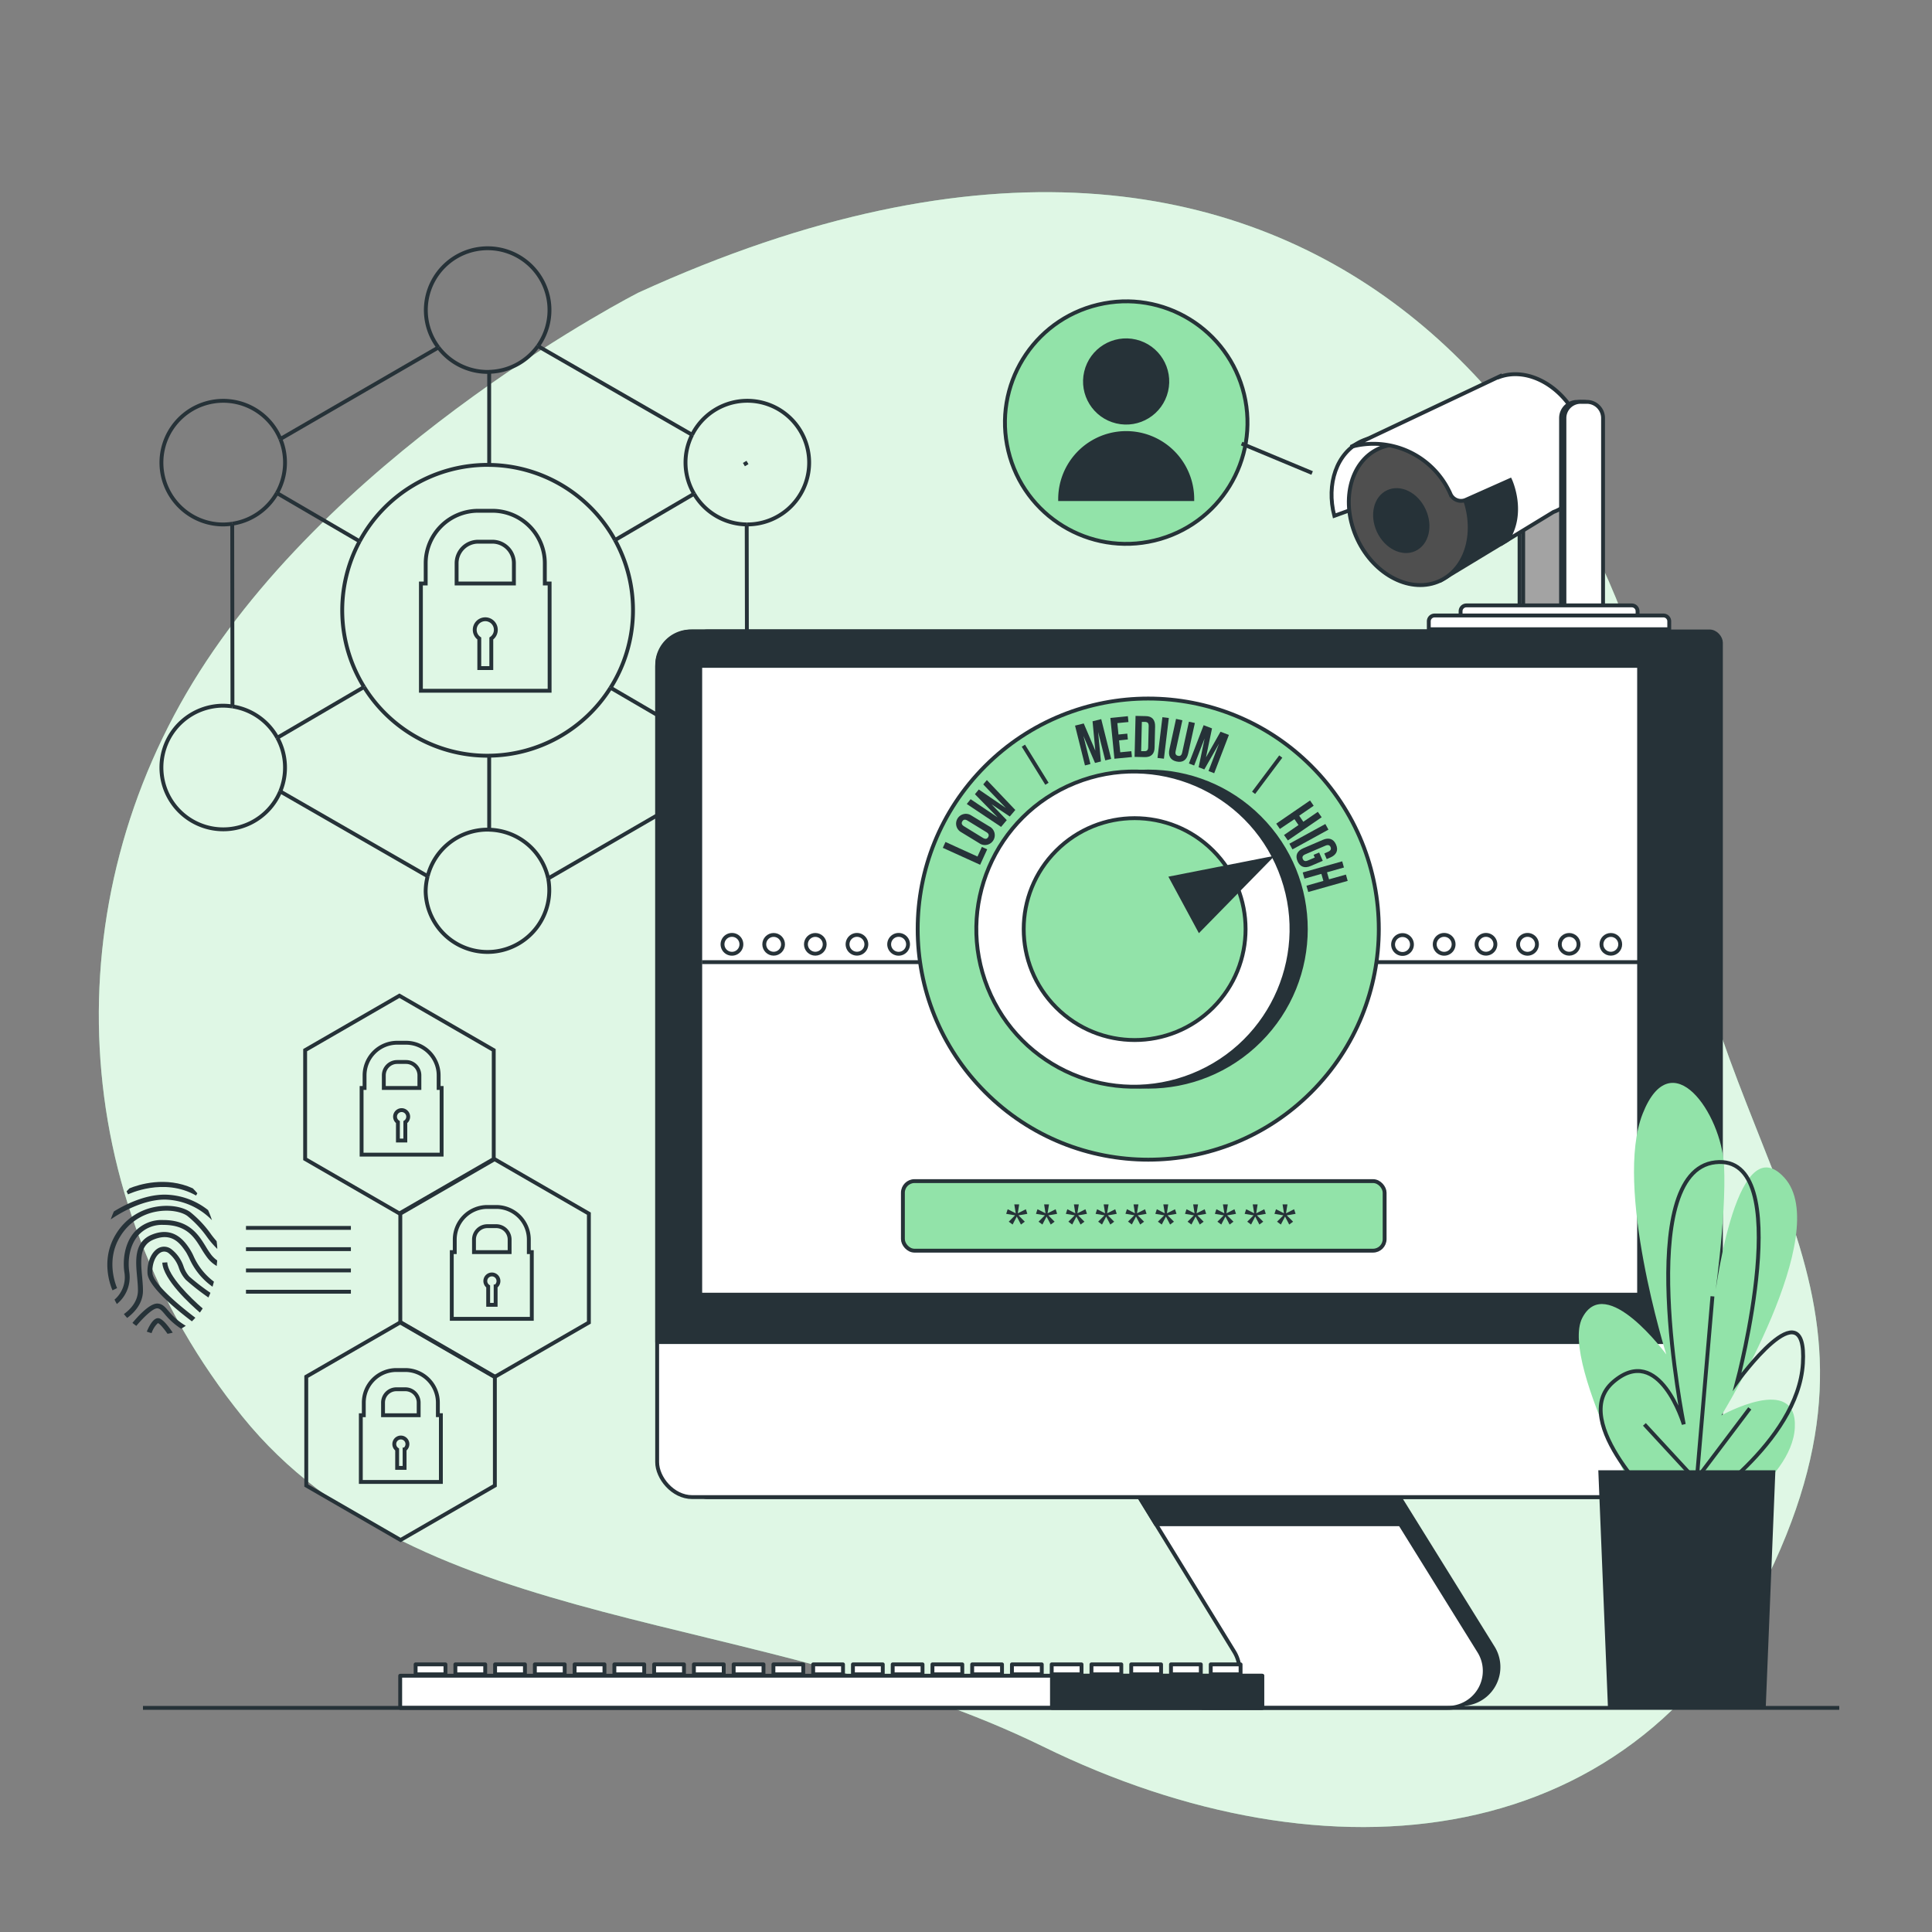 <svg xmlns="http://www.w3.org/2000/svg" viewBox="0 0 500 500"><rect x="0" y="0" width="500" height="500" fill="#808080" stroke="none"/><g id="freepik--background-simple--inject-7"><path d="M165.19,75.75s-75.77,38.61-113.56,98.1-34.8,136,11.12,192.78S196.44,416,269.93,452s154.57,28.58,189.32-47.66S441.6,299.57,432.6,211.36,344.07-6,165.19,75.75Z" style="fill:#92E3A9"></path><path d="M165.19,75.75s-75.77,38.61-113.56,98.1-34.8,136,11.12,192.78S196.44,416,269.93,452s154.57,28.58,189.32-47.66S441.6,299.57,432.6,211.36,344.07-6,165.19,75.75Z" style="fill:#fff;opacity:0.7"></path></g><g id="freepik--Graphics--inject-7"><path d="M141,151v-5.24a13.59,13.59,0,0,0-13.56-13.57h-3.7a13.59,13.59,0,0,0-13.57,13.57V151h-1.24v27.76h33.31V151Zm-22.83-5.24a5.58,5.58,0,0,1,5.57-5.57h3.7a5.58,5.58,0,0,1,5.56,5.57V151H118.17Z" style="fill:none;stroke:#263238;stroke-miterlimit:10"></path><path d="M128.32,163a2.73,2.73,0,1,0-4.28,2.24v7.66h3.11v-7.66A2.71,2.71,0,0,0,128.32,163Z" style="fill:none;stroke:#263238;stroke-miterlimit:10"></path><line x1="72.56" y1="113.61" x2="113.46" y2="89.92" style="fill:none;stroke:#263238;stroke-miterlimit:10"></line><line x1="179.09" y1="205.78" x2="141.87" y2="227.34" style="fill:none;stroke:#263238;stroke-miterlimit:10"></line><line x1="139.21" y1="89.57" x2="179.12" y2="112.53" style="fill:none;stroke:#263238;stroke-miterlimit:10"></line><line x1="110.68" y1="226.77" x2="72.53" y2="204.82" style="fill:none;stroke:#263238;stroke-miterlimit:10"></line><line x1="60.1" y1="135.54" x2="60.16" y2="182.83" style="fill:none;stroke:#263238;stroke-miterlimit:10"></line><line x1="193.32" y1="182.63" x2="193.25" y2="135.72" style="fill:none;stroke:#263238;stroke-miterlimit:10"></line><path d="M94.22,177.79a37.61,37.61,0,0,0,32,17.79h.4" style="fill:none;stroke:#263238;stroke-miterlimit:10"></path><path d="M159.16,139.77a37.61,37.61,0,0,0-32.56-19.45" style="fill:none;stroke:#263238;stroke-miterlimit:10"></path><path d="M126.6,195.57A37.57,37.57,0,0,0,158,178" style="fill:none;stroke:#263238;stroke-miterlimit:10"></path><path d="M159.16,139.77A37.6,37.6,0,0,1,158,178" style="fill:none;stroke:#263238;stroke-miterlimit:10"></path><path d="M93.07,140.09a37.67,37.67,0,0,0,1.15,37.7" style="fill:none;stroke:#263238;stroke-miterlimit:10"></path><path d="M93.07,140.09a37.62,37.62,0,0,1,33.13-19.78h.4" style="fill:none;stroke:#263238;stroke-miterlimit:10"></path><path d="M113.46,89.92a16,16,0,0,0,12.74,6.33l.4,0" style="fill:none;stroke:#263238;stroke-miterlimit:10"></path><path d="M139.21,89.57a16,16,0,0,1-12.61,6.66" style="fill:none;stroke:#263238;stroke-miterlimit:10"></path><path d="M139.21,89.57a16,16,0,1,0-25.75.35" style="fill:none;stroke:#263238;stroke-miterlimit:10"></path><path d="M126.6,214.73a16,16,0,0,1,15.27,12.61" style="fill:none;stroke:#263238;stroke-miterlimit:10"></path><path d="M110.68,226.77a16,16,0,0,1,15.52-12.06l.4,0" style="fill:none;stroke:#263238;stroke-miterlimit:10"></path><path d="M110.68,226.77a15.85,15.85,0,0,0-.52,4,16,16,0,1,0,31.71-3.41" style="fill:none;stroke:#263238;stroke-miterlimit:10"></path><path d="M193.25,135.72h.2a16,16,0,1,0-14.33-23.2" style="fill:none;stroke:#263238;stroke-miterlimit:10"></path><path d="M179.62,127.79a15.9,15.9,0,0,1-.5-15.26" style="fill:none;stroke:#263238;stroke-miterlimit:10"></path><path d="M193.25,135.72a16,16,0,0,1-13.63-7.93" style="fill:none;stroke:#263238;stroke-miterlimit:10"></path><path d="M60.1,135.54a16,16,0,0,0,11.57-7.94" style="fill:none;stroke:#263238;stroke-miterlimit:10"></path><path d="M72.56,113.61a16,16,0,1,0-14.84,22.12,15.6,15.6,0,0,0,2.38-.19" style="fill:none;stroke:#263238;stroke-miterlimit:10"></path><path d="M72.56,113.61a16,16,0,0,1-.89,14" style="fill:none;stroke:#263238;stroke-miterlimit:10"></path><path d="M193.32,182.63a16,16,0,0,0-13.71,8" style="fill:none;stroke:#263238;stroke-miterlimit:10"></path><path d="M193.32,182.63h.13a16,16,0,1,1-14.36,23.15" style="fill:none;stroke:#263238;stroke-miterlimit:10"></path><path d="M179.61,190.59a15.91,15.91,0,0,0-.52,15.19" style="fill:none;stroke:#263238;stroke-miterlimit:10"></path><path d="M60.16,182.83a16.39,16.39,0,0,0-2.44-.2,16,16,0,1,0,14.81,22.19" style="fill:none;stroke:#263238;stroke-miterlimit:10"></path><path d="M60.16,182.83a16,16,0,0,1,11.61,8.1" style="fill:none;stroke:#263238;stroke-miterlimit:10"></path><path d="M72.53,204.82a16,16,0,0,0-.76-13.89" style="fill:none;stroke:#263238;stroke-miterlimit:10"></path><line x1="126.6" y1="214.73" x2="126.6" y2="195.57" style="fill:none;stroke:#263238;stroke-miterlimit:10"></line><line x1="126.6" y1="96.23" x2="126.6" y2="120.32" style="fill:none;stroke:#263238;stroke-miterlimit:10"></line><line x1="179.61" y1="190.59" x2="158.04" y2="178" style="fill:none;stroke:#263238;stroke-miterlimit:10"></line><line x1="93.07" y1="140.09" x2="71.67" y2="127.6" style="fill:none;stroke:#263238;stroke-miterlimit:10"></line><line x1="94.22" y1="177.79" x2="71.77" y2="190.93" style="fill:none;stroke:#263238;stroke-miterlimit:10"></line><line x1="179.62" y1="127.79" x2="159.16" y2="139.77" style="fill:none;stroke:#263238;stroke-miterlimit:10"></line><line x1="193.45" y1="119.69" x2="192.52" y2="120.24" style="fill:none;stroke:#263238;stroke-miterlimit:10"></line><polygon points="127.78 299.95 127.78 271.78 103.37 257.69 78.97 271.78 78.97 299.95 103.37 314.04 127.78 299.95" style="fill:none;stroke:#263238;stroke-miterlimit:10"></polygon><polygon points="152.4 342.27 152.4 314.09 128 300 103.6 314.09 103.6 342.27 128 356.36 152.4 342.27" style="fill:none;stroke:#263238;stroke-miterlimit:10"></polygon><polygon points="128.07 384.46 128.07 356.28 103.67 342.19 79.26 356.28 79.26 384.46 103.67 398.55 128.07 384.46" style="fill:none;stroke:#263238;stroke-miterlimit:10"></polygon><path d="M113.52,281.56V278.3a8.45,8.45,0,0,0-8.43-8.44h-2.31a8.45,8.45,0,0,0-8.43,8.44v3.26h-.77v17.26h20.71V281.56ZM99.33,278.3a3.46,3.46,0,0,1,3.45-3.46h2.31a3.46,3.46,0,0,1,3.45,3.46v3.26H99.33Z" style="fill:none;stroke:#263238;stroke-miterlimit:10"></path><path d="M105.64,289a1.7,1.7,0,1,0-2.66,1.4v4.76h1.92v-4.76A1.69,1.69,0,0,0,105.64,289Z" style="fill:none;stroke:#263238;stroke-miterlimit:10"></path><path d="M136.86,324.05v-3.26a8.44,8.44,0,0,0-8.43-8.43h-2.3a8.45,8.45,0,0,0-8.44,8.43v3.26h-.77v17.26h20.71V324.05Zm-14.19-3.26a3.46,3.46,0,0,1,3.46-3.46h2.3a3.47,3.47,0,0,1,3.46,3.46v3.26h-9.22Z" style="fill:none;stroke:#263238;stroke-miterlimit:10"></path><path d="M129,331.54a1.7,1.7,0,1,0-2.66,1.39v4.76h1.93v-4.76A1.68,1.68,0,0,0,129,331.54Z" style="fill:none;stroke:#263238;stroke-miterlimit:10"></path><path d="M113.32,366.25V363a8.45,8.45,0,0,0-8.43-8.44h-2.3A8.45,8.45,0,0,0,94.15,363v3.26h-.77v17.26H114.1V366.25ZM99.13,363a3.46,3.46,0,0,1,3.46-3.46h2.3a3.46,3.46,0,0,1,3.46,3.46v3.26H99.13Z" style="fill:none;stroke:#263238;stroke-miterlimit:10"></path><path d="M105.44,373.73a1.7,1.7,0,1,0-2.66,1.4v4.76h1.93v-4.76A1.71,1.71,0,0,0,105.44,373.73Z" style="fill:none;stroke:#263238;stroke-miterlimit:10"></path><path d="M50.74,309.4l.33-.58c-.37-.45-.77-.88-1.17-1.28-7-3.19-13.95-1-16.4,0-.25.25-.5.52-.74.79l.38.77C33.24,309.06,42.37,304.62,50.74,309.4Z" style="fill:#263238"></path><path d="M54.85,315.78a24,24,0,0,0-1-2.61,18.37,18.37,0,0,0-11.23-4c-5.33,0-10.56,2.75-13.15,4.35q-.45,1-.81,2.07c.86-.61,7.47-5.14,14-5.14A17.51,17.51,0,0,1,54.85,315.78Z" style="fill:#263238"></path><path d="M30.3,333.36c0-.07-3.25-7,.9-13.5a13.74,13.74,0,0,1,9.29-6.3c3.58-.65,6.65.13,8,1.13a27.57,27.57,0,0,1,5.08,5.43,23.81,23.81,0,0,0,2.66,3.1c0-.69-.09-1.36-.17-2-.47-.55-1-1.18-1.48-1.85a28.25,28.25,0,0,0-5.32-5.67c-1.61-1.2-5-2.09-9-1.37a15,15,0,0,0-10.14,6.87c-4.53,7.12-1.12,14.44-1,14.74Z" style="fill:#263238"></path><path d="M54.7,324.77a22.1,22.1,0,0,1-1.46-2.2c-1.86-3-4.18-6.83-11-6.83a9.45,9.45,0,0,0-7.5,3.17c-2.58,3-3,7.35-2.54,10.43a7.61,7.61,0,0,1-2.56,7q.28.58.6,1.14a8.92,8.92,0,0,0,3.22-8.28c-.42-2.8-.05-6.73,2.25-9.4A8.2,8.2,0,0,1,42.27,317c6.07,0,8,3.16,9.87,6.22a23.59,23.59,0,0,0,1.56,2.33,8.16,8.16,0,0,0,2.4,2.09c0-.47.09-1,.11-1.44A7.44,7.44,0,0,1,54.7,324.77Z" style="fill:#263238"></path><path d="M50,324.86a16,16,0,0,0-.89-1.62c-1.21-1.82-4.06-6.08-9.88-3.69-4.57,1.89-4.14,6.69-3.75,10.92.11,1.23.22,2.39.22,3.48,0,3-2.16,5.08-3.64,6.13.28.35.56.67.85,1C34.56,339.85,37,337.5,37,334c0-1.15-.11-2.39-.22-3.59-.38-4.17-.74-8.1,3-9.62,4.85-2,7,1.26,8.33,3.21.23.36.5.89.81,1.5A17.81,17.81,0,0,0,55,333c.13-.43.25-.87.36-1.31A16.83,16.83,0,0,1,50,324.86Z" style="fill:#263238"></path><path d="M49,330.36a7.54,7.54,0,0,1-1.5-2.63,9.41,9.41,0,0,0-3-4.33A3.13,3.13,0,0,0,41,323c-1.85,1-3,3.77-2.82,6.61.28,3.56,8.16,9.85,11.48,12.35.31-.29.61-.61.9-.93-3.85-2.9-10.89-8.73-11.1-11.52-.18-2.31.74-4.63,2.15-5.38a1.85,1.85,0,0,1,2.15.29,8.21,8.21,0,0,1,2.56,3.8,8.65,8.65,0,0,0,1.78,3,59.26,59.26,0,0,0,5.84,4.57c.18-.4.36-.79.52-1.21A55.25,55.25,0,0,1,49,330.36Z" style="fill:#263238"></path><path d="M42,326.77c.27,4.41,7.26,10.79,9.73,12.92.25-.34.5-.7.73-1.06-3.15-2.72-9-8.43-9.18-11.94Z" style="fill:#263238"></path><path d="M43.68,339.36c-.94-1.1-1.69-2-3-2-2,0-5,3.31-6.4,5a12.52,12.52,0,0,0,1,.78c1.77-2.11,4.24-4.54,5.38-4.54.67,0,1.13.49,2,1.52a17.73,17.73,0,0,0,4.21,3.75,14.29,14.29,0,0,0,1.21-.76A16.41,16.41,0,0,1,43.68,339.36Z" style="fill:#263238"></path><path d="M44.7,344.88c-.92-1.38-2.44-3.43-3.53-3.7-1.3-.33-2.45,1.69-3.18,3.44.41.15.82.28,1.24.39a6.24,6.24,0,0,1,1.63-2.59c.46.11,1.51,1.35,2.49,2.76A10.15,10.15,0,0,0,44.7,344.88Z" style="fill:#263238"></path><line x1="63.66" y1="317.78" x2="90.81" y2="317.78" style="fill:none;stroke:#263238;stroke-miterlimit:10"></line><line x1="63.66" y1="323.28" x2="90.81" y2="323.28" style="fill:none;stroke:#263238;stroke-miterlimit:10"></line><line x1="63.66" y1="328.79" x2="90.81" y2="328.79" style="fill:none;stroke:#263238;stroke-miterlimit:10"></line><line x1="63.66" y1="334.3" x2="90.81" y2="334.3" style="fill:none;stroke:#263238;stroke-miterlimit:10"></line></g><g id="freepik--device-2--inject-7"><path d="M397.5,104h1.56a4.2,4.2,0,0,1,4.2,4.2v49.2a0,0,0,0,1,0,0h-10a0,0,0,0,1,0,0v-49.2A4.2,4.2,0,0,1,397.5,104Z" style="fill:#fff;stroke:#263238;stroke-miterlimit:10"></path><path d="M398.44,104H400a4.2,4.2,0,0,1,4.2,4.2v49.2a0,0,0,0,1,0,0h-10a0,0,0,0,1,0,0v-49.2A4.2,4.2,0,0,1,398.44,104Z" style="fill:#a3a3a3;stroke:#263238;stroke-miterlimit:10"></path><path d="M372.7,150.3,390,139.83l4.65-3.71s2.42-5.8,1-11-2.9-5.08-2.9-5.08l-16,7.38S382.15,142.83,372.7,150.3Z" style="fill:#263238;stroke:#263238;stroke-linecap:round;stroke-linejoin:round"></path><path d="M364.58,126.57l8.83-2.18c-4.53-9-13.87-13.58-21.14-10.18-6.37,3-9.08,11.08-6.95,19.28Z" style="fill:#fff;stroke:#263238;stroke-miterlimit:10"></path><ellipse cx="364.72" cy="133.22" rx="14.85" ry="18.85" transform="translate(-22.11 166.89) rotate(-25.04)" style="fill:#4f4f4f;stroke:#263238;stroke-linecap:round;stroke-linejoin:round"></ellipse><path d="M368.49,132c1.91,4.09.84,8.63-2.38,10.14s-7.39-.59-9.3-4.68-.85-8.64,2.38-10.14S366.58,127.88,368.49,132Z" style="fill:#263238;stroke:#263238;stroke-linecap:round;stroke-linejoin:round"></path><path d="M408.47,108.76c-4.2-9-13.12-13.8-20.38-11.22l0-.12L355.15,113l-5.57,2.66a21.79,21.79,0,0,1,25.65,11.86c0,.1.1.21.14.31a3,3,0,0,0,4,1.52l11.45-5.1s3.95,8.37-.78,15.56l12-7.31c.32-.12.64-.25.95-.4C410.43,128.65,412.88,118.19,408.47,108.76Z" style="fill:#fff;stroke:#263238;stroke-miterlimit:10"></path><path d="M408.17,104h1.56a4.2,4.2,0,0,1,4.2,4.2v49.2a0,0,0,0,1,0,0H404a0,0,0,0,1,0,0v-49.2A4.2,4.2,0,0,1,408.17,104Z" style="fill:#fff;stroke:#263238;stroke-miterlimit:10"></path><path d="M409.11,104h1.56a4.2,4.2,0,0,1,4.2,4.2v49.2a0,0,0,0,1,0,0h-10a0,0,0,0,1,0,0v-49.2A4.2,4.2,0,0,1,409.11,104Z" style="fill:#fff;stroke:#263238;stroke-miterlimit:10"></path><path d="M379.48,156.68h42.82a1.5,1.5,0,0,1,1.5,1.5v2.06a0,0,0,0,1,0,0H378a0,0,0,0,1,0,0v-2.06A1.5,1.5,0,0,1,379.48,156.68Z" style="fill:#fff;stroke:#263238;stroke-miterlimit:10"></path><path d="M371.27,159.29H430.5a1.5,1.5,0,0,1,1.5,1.5v2.06a0,0,0,0,1,0,0H369.77a0,0,0,0,1,0,0v-2.06A1.5,1.5,0,0,1,371.27,159.29Z" style="fill:#fff;stroke:#263238;stroke-miterlimit:10"></path><circle cx="291.46" cy="109.39" r="31.38" transform="translate(-17.46 70.88) rotate(-13.47)" style="fill:#92E3A9;stroke:#263238;stroke-miterlimit:10"></circle><circle cx="291.46" cy="98.74" r="10.65" transform="translate(128.12 359.54) rotate(-76.66)" style="fill:#263238;stroke:#263238;stroke-miterlimit:10"></circle><path d="M308.56,129.17a17.1,17.1,0,0,0-34.2,0Z" style="fill:#263238;stroke:#263238;stroke-miterlimit:10"></path><line x1="321.33" y1="114.8" x2="339.58" y2="122.41" style="fill:#fff;stroke:#263238;stroke-miterlimit:10"></line></g><g id="freepik--device-1--inject-7"><path d="M386.33,426.33l-31.05-50-62.41,1.12,30.05,48.95a9.54,9.54,0,0,1-2,12.31l-7.09.5H231.27V441H378.2A9.57,9.57,0,0,0,386.33,426.33Z" style="fill:#263238;stroke:#263238;stroke-linecap:round;stroke-linejoin:round"></path><path d="M351.75,377.36l31.05,50A9.57,9.57,0,0,1,374.67,442H311.24a9.57,9.57,0,0,0,8.15-14.58l-30.05-48.95Z" style="fill:#fff;stroke:#263238;stroke-linecap:round;stroke-linejoin:round"></path><polygon points="350 374.54 287.59 375.65 299.15 394.48 362.38 394.48 350 374.54" style="fill:#263238;stroke:#263238;stroke-linecap:round;stroke-linejoin:round"></polygon><rect x="180.11" y="163.42" width="265.27" height="224.03" rx="2.91" transform="translate(625.48 550.87) rotate(180)" style="fill:#263238;stroke:#263238;stroke-linecap:round;stroke-linejoin:round"></rect><rect x="170.08" y="163.42" width="265.27" height="224.03" rx="9.06" transform="translate(605.42 550.87) rotate(180)" style="fill:#fff;stroke:#263238;stroke-linecap:round;stroke-linejoin:round"></rect><path d="M178.73,163.42h248a8.66,8.66,0,0,1,8.65,8.66V347.33H170.08V172.08A8.66,8.66,0,0,1,178.73,163.42Z" style="fill:#263238;stroke:#263238;stroke-linecap:round;stroke-linejoin:round"></path><rect x="181.22" y="172.34" width="242.98" height="162.73" transform="translate(605.42 507.4) rotate(180)" style="fill:#fff;stroke:#263238;stroke-linecap:round;stroke-linejoin:round"></rect><line x1="181.67" y1="249" x2="424.33" y2="249" style="fill:none;stroke:#263238;stroke-miterlimit:10"></line><path d="M191.87,244.39a2.44,2.44,0,1,1-2.43-2.44A2.43,2.43,0,0,1,191.87,244.39Z" style="fill:none;stroke:#263238;stroke-miterlimit:10"></path><circle cx="200.22" cy="244.39" r="2.43" style="fill:none;stroke:#263238;stroke-miterlimit:10"></circle><circle cx="211" cy="244.39" r="2.43" style="fill:none;stroke:#263238;stroke-miterlimit:10"></circle><path d="M224.21,244.39a2.43,2.43,0,1,1-2.43-2.44A2.43,2.43,0,0,1,224.21,244.39Z" style="fill:none;stroke:#263238;stroke-miterlimit:10"></path><path d="M235,244.39a2.44,2.44,0,1,1-2.44-2.44A2.43,2.43,0,0,1,235,244.39Z" style="fill:none;stroke:#263238;stroke-miterlimit:10"></path><path d="M365.41,244.39A2.44,2.44,0,1,1,363,242,2.43,2.43,0,0,1,365.41,244.39Z" style="fill:none;stroke:#263238;stroke-miterlimit:10"></path><path d="M376.19,244.39a2.44,2.44,0,1,1-2.43-2.44A2.43,2.43,0,0,1,376.19,244.39Z" style="fill:none;stroke:#263238;stroke-miterlimit:10"></path><path d="M387,244.39a2.43,2.43,0,1,1-2.43-2.44A2.43,2.43,0,0,1,387,244.39Z" style="fill:none;stroke:#263238;stroke-miterlimit:10"></path><path d="M397.76,244.39a2.44,2.44,0,1,1-2.44-2.44A2.43,2.43,0,0,1,397.76,244.39Z" style="fill:none;stroke:#263238;stroke-miterlimit:10"></path><circle cx="406.1" cy="244.39" r="2.43" style="fill:none;stroke:#263238;stroke-miterlimit:10"></circle><circle cx="416.88" cy="244.39" r="2.43" style="fill:none;stroke:#263238;stroke-miterlimit:10"></circle><rect x="233.67" y="305.67" width="124.67" height="18" rx="3" style="fill:#92E3A9;stroke:#263238;stroke-linecap:round;stroke-linejoin:round"></rect><path d="M262.87,314l-.37-2.31h1.26L263.4,314l2.09-1.05.39,1.19-2.3.39,1.64,1.64-1,.74-1.08-2.07-1.08,2.07-1-.74,1.63-1.64-2.29-.39.39-1.19Z" style="fill:#263238"></path><path d="M270.58,314l-.36-2.31h1.26l-.37,2.31,2.09-1.05.39,1.19-2.29.39,1.63,1.64-1,.74-1.08-2.07-1.08,2.07-1-.74,1.64-1.64-2.3-.39.39-1.19Z" style="fill:#263238"></path><path d="M278.29,314l-.36-2.31h1.26l-.36,2.31,2.08-1.05.4,1.19-2.3.39,1.64,1.64-1,.74-1.08-2.07-1.08,2.07-1-.74,1.64-1.64-2.29-.39.39-1.19Z" style="fill:#263238"></path><path d="M286,314l-.37-2.31h1.27l-.37,2.31,2.09-1.05.39,1.19-2.3.39,1.64,1.64-1,.74-1.08-2.07-1.07,2.07-1-.74,1.64-1.64-2.3-.39.39-1.19Z" style="fill:#263238"></path><path d="M293.72,314l-.36-2.31h1.26l-.37,2.31,2.09-1.05.39,1.19-2.29.39,1.64,1.64-1,.74L294,314.82l-1.08,2.07-1-.74,1.64-1.64-2.3-.39.4-1.19Z" style="fill:#263238"></path><path d="M301.44,314l-.37-2.31h1.26L302,314l2.09-1.05.39,1.19-2.3.39,1.64,1.64-1,.74-1.08-2.07-1.08,2.07-1-.74,1.63-1.64-2.29-.39.39-1.19Z" style="fill:#263238"></path><path d="M309.15,314l-.36-2.31h1.26l-.37,2.31,2.09-1.05.39,1.19-2.29.39,1.63,1.64-1,.74-1.08-2.07-1.08,2.07-1-.74,1.64-1.64-2.3-.39.39-1.19Z" style="fill:#263238"></path><path d="M316.86,314l-.36-2.31h1.26L317.4,314l2.08-1.05.4,1.19-2.3.39,1.64,1.64-1,.74-1.08-2.07-1.08,2.07-1-.74,1.64-1.64-2.29-.39.39-1.19Z" style="fill:#263238"></path><path d="M324.58,314l-.37-2.31h1.26l-.36,2.31,2.09-1.05.39,1.19-2.3.39,1.64,1.64-1,.74-1.08-2.07-1.07,2.07-1-.74,1.64-1.64-2.3-.39.39-1.19Z" style="fill:#263238"></path><path d="M332.29,314l-.36-2.31h1.26l-.37,2.31,2.09-1.05.39,1.19-2.29.39,1.64,1.64-1,.74-1.08-2.07-1.08,2.07-1-.74,1.64-1.64-2.3-.39.4-1.19Z" style="fill:#263238"></path><circle cx="297.17" cy="240.45" r="59.67" transform="translate(-82.99 280.56) rotate(-45)" style="fill:#92E3A9;stroke:#263238;stroke-linecap:round;stroke-linejoin:round"></circle><circle cx="297.17" cy="240.45" r="40.78" transform="translate(-82.99 280.56) rotate(-45)" style="fill:#263238;stroke:#263238;stroke-linecap:round;stroke-linejoin:round"></circle><circle cx="293.46" cy="240.45" r="40.78" transform="translate(-68.55 126.94) rotate(-21.92)" style="fill:#fff;stroke:#263238;stroke-linecap:round;stroke-linejoin:round"></circle><circle cx="293.65" cy="240.45" r="28.71" transform="translate(-84.02 278.07) rotate(-45)" style="fill:#92E3A9;stroke:#263238;stroke-linecap:round;stroke-linejoin:round"></circle><path d="M244,219.42l.69-1.52,8.28,3.77,1.14-2.49,1.38.62-1.83,4Z" style="fill:#263238"></path><path d="M248.72,215.35a2.53,2.53,0,1,1,2.63-4.32l4.71,2.86a2.54,2.54,0,1,1-2.63,4.33Zm5.67,1.5c.65.39,1.07.26,1.34-.2s.2-.89-.44-1.28l-4.9-3c-.65-.4-1.07-.26-1.34.19s-.2.89.44,1.28Z" style="fill:#263238"></path><path d="M256.61,208.15l3.94,4.1L259.08,214l-8.88-5.93,1-1.24,7,4.71-5.89-6,1-1.22,7,4.78L254.46,203l.94-1.12,7.36,7.74-1.43,1.69Z" style="fill:#263238"></path><path d="M283.47,194.26l-.72-7.59,2.25-.56,2.57,10.3-1.53.38-1.85-7.38.73,7.66-1.53.38-3-7,1.81,7.28-1.41.36-2.57-10.3,2.25-.56Z" style="fill:#263238"></path><path d="M289.46,190.09l2.28-.23.15,1.51-2.28.23.31,3.09,2.87-.28.15,1.51-4.53.44-1.05-10.56,4.53-.45.15,1.51-2.87.28Z" style="fill:#263238"></path><path d="M293.88,185.27l2.64.06c1.66,0,2.46,1,2.42,2.68l-.13,5.37c0,1.7-.88,2.6-2.54,2.56l-2.64-.06Zm1.63,1.56-.18,7.57.94,0c.53,0,.86-.26.88-1l.13-5.52c0-.76-.3-1-.83-1.05Z" style="fill:#263238"></path><path d="M300.83,185.61l1.66.2-1.27,10.54-1.66-.2Z" style="fill:#263238"></path><path d="M306,186.41l-1.75,8c-.16.75.11,1.08.63,1.2s.9-.09,1.06-.83l1.75-8,1.54.33-1.73,7.9c-.36,1.66-1.39,2.42-3,2.07s-2.22-1.48-1.86-3.14l1.72-7.89Z" style="fill:#263238"></path><path d="M312.11,196l3.76-6.63,2.17.83-3.81,9.91-1.47-.57,2.73-7.1-3.81,6.69-1.47-.57,1.54-7.45-2.7,7-1.36-.52,3.81-9.91,2.17.83Z" style="fill:#263238"></path><path d="M331.23,214.53l-.94-1.37,8.75-6,.94,1.37-3.75,2.57,1.07,1.57,3.75-2.57,1,1.4-8.75,6-1-1.4,3.75-2.58L335,212Z" style="fill:#263238"></path><path d="M343,213.25l.8,1.46-9.31,5.11-.8-1.47Z" style="fill:#263238"></path><path d="M341.4,220.63l.93,2.15-3.1,1.33c-1.56.67-2.78.27-3.43-1.23s-.09-2.67,1.46-3.34l5.07-2.18c1.57-.68,2.79-.28,3.44,1.22s.09,2.67-1.47,3.34l-.95.41-.62-1.45,1-.45c.69-.3.82-.72.62-1.2s-.61-.68-1.31-.38l-5.26,2.26c-.7.3-.82.72-.61,1.2s.6.69,1.29.39l1.8-.77-.3-.7Z" style="fill:#263238"></path><path d="M337.6,227.39l-.46-1.6,10.22-2.88.45,1.6-4.38,1.24.52,1.82,4.37-1.23.46,1.63-10.21,2.88-.46-1.63,4.38-1.24-.52-1.82Z" style="fill:#263238"></path><line x1="264.85" y1="192.98" x2="270.95" y2="202.84" style="fill:none;stroke:#263238;stroke-miterlimit:10"></line><line x1="331.46" y1="195.8" x2="324.43" y2="205.18" style="fill:none;stroke:#263238;stroke-miterlimit:10"></line><polygon points="328.41 222.27 303.14 227.24 310.39 240.67 328.41 222.27" style="fill:#263238;stroke:#263238;stroke-miterlimit:10"></polygon><rect x="107.56" y="430.74" width="7.72" height="2.57" style="fill:#fff;stroke:#263238;stroke-linecap:round;stroke-linejoin:round"></rect><rect x="117.85" y="430.74" width="7.72" height="2.57" style="fill:#fff;stroke:#263238;stroke-linecap:round;stroke-linejoin:round"></rect><rect x="128.13" y="430.74" width="7.72" height="2.57" style="fill:#fff;stroke:#263238;stroke-linecap:round;stroke-linejoin:round"></rect><rect x="138.42" y="430.74" width="7.72" height="2.57" style="fill:#fff;stroke:#263238;stroke-linecap:round;stroke-linejoin:round"></rect><rect x="148.71" y="430.74" width="7.72" height="2.57" style="fill:#fff;stroke:#263238;stroke-linecap:round;stroke-linejoin:round"></rect><rect x="159" y="430.74" width="7.72" height="2.57" style="fill:#fff;stroke:#263238;stroke-linecap:round;stroke-linejoin:round"></rect><rect x="169.29" y="430.74" width="7.72" height="2.57" style="fill:#fff;stroke:#263238;stroke-linecap:round;stroke-linejoin:round"></rect><rect x="179.58" y="430.74" width="7.72" height="2.57" style="fill:#fff;stroke:#263238;stroke-linecap:round;stroke-linejoin:round"></rect><rect x="189.87" y="430.74" width="7.72" height="2.57" style="fill:#fff;stroke:#263238;stroke-linecap:round;stroke-linejoin:round"></rect><rect x="200.16" y="430.74" width="7.72" height="2.57" style="fill:#fff;stroke:#263238;stroke-linecap:round;stroke-linejoin:round"></rect><rect x="210.45" y="430.74" width="7.72" height="2.57" style="fill:#fff;stroke:#263238;stroke-linecap:round;stroke-linejoin:round"></rect><rect x="220.74" y="430.74" width="7.72" height="2.57" style="fill:#fff;stroke:#263238;stroke-linecap:round;stroke-linejoin:round"></rect><rect x="231.03" y="430.74" width="7.72" height="2.57" style="fill:#fff;stroke:#263238;stroke-linecap:round;stroke-linejoin:round"></rect><rect x="241.32" y="430.74" width="7.72" height="2.57" style="fill:#fff;stroke:#263238;stroke-linecap:round;stroke-linejoin:round"></rect><rect x="251.6" y="430.74" width="7.72" height="2.57" style="fill:#fff;stroke:#263238;stroke-linecap:round;stroke-linejoin:round"></rect><rect x="261.89" y="430.74" width="7.72" height="2.57" style="fill:#fff;stroke:#263238;stroke-linecap:round;stroke-linejoin:round"></rect><rect x="272.18" y="430.74" width="7.72" height="2.57" style="fill:#fff;stroke:#263238;stroke-linecap:round;stroke-linejoin:round"></rect><rect x="282.47" y="430.74" width="7.72" height="2.57" style="fill:#fff;stroke:#263238;stroke-linecap:round;stroke-linejoin:round"></rect><rect x="292.76" y="430.74" width="7.72" height="2.57" style="fill:#fff;stroke:#263238;stroke-linecap:round;stroke-linejoin:round"></rect><rect x="303.05" y="430.74" width="7.72" height="2.57" style="fill:#fff;stroke:#263238;stroke-linecap:round;stroke-linejoin:round"></rect><rect x="313.34" y="430.74" width="7.72" height="2.57" style="fill:#fff;stroke:#263238;stroke-linecap:round;stroke-linejoin:round"></rect><rect x="103.57" y="433.68" width="223.1" height="8.32" style="fill:#fff;stroke:#263238;stroke-linecap:round;stroke-linejoin:round"></rect><rect x="272.25" y="433.68" width="54.42" height="8.32" style="fill:#263238;stroke:#263238;stroke-linecap:round;stroke-linejoin:round"></rect></g><g id="freepik--Plants--inject-7"><path d="M429.88,399.42s-26.5-46.53-20.38-58.36,21.73,9.46,21.73,9.46-13.58-43.37-6.11-62.29,20.38,0,21.06,13.4-2.72,36.28-2.72,36.28,5.43-47.32,18.34-33.12-16.3,61.51-16.3,61.51,19.7-11,19,3.15-23.78,26.81-23.78,26.81" style="fill:#92E3A9"></path><path d="M430.1,390.74s-24.51-22.87-12.57-33.12,18.23,11,18.23,11-13.2-65.45,8.17-67.82,5.66,56.78,5.66,56.78,18.23-25.23,17-4.73-28.29,37.85-28.29,37.85" style="fill:none;stroke:#263238;stroke-miterlimit:10"></path><line x1="442.14" y1="386.58" x2="425.57" y2="368.63" style="fill:none;stroke:#263238;stroke-miterlimit:10"></line><line x1="438.69" y1="387.96" x2="443.18" y2="335.49" style="fill:none;stroke:#263238;stroke-miterlimit:10"></line><line x1="438" y1="384.16" x2="452.84" y2="364.49" style="fill:none;stroke:#263238;stroke-miterlimit:10"></line><polygon points="456.97 442 459.47 380.5 413.64 380.5 416.14 442 456.97 442" style="fill:#263238"></polygon></g><g id="freepik--Floor--inject-7"><line x1="476" y1="442" x2="37" y2="442" style="fill:none;stroke:#263238;stroke-miterlimit:10"></line></g></svg>